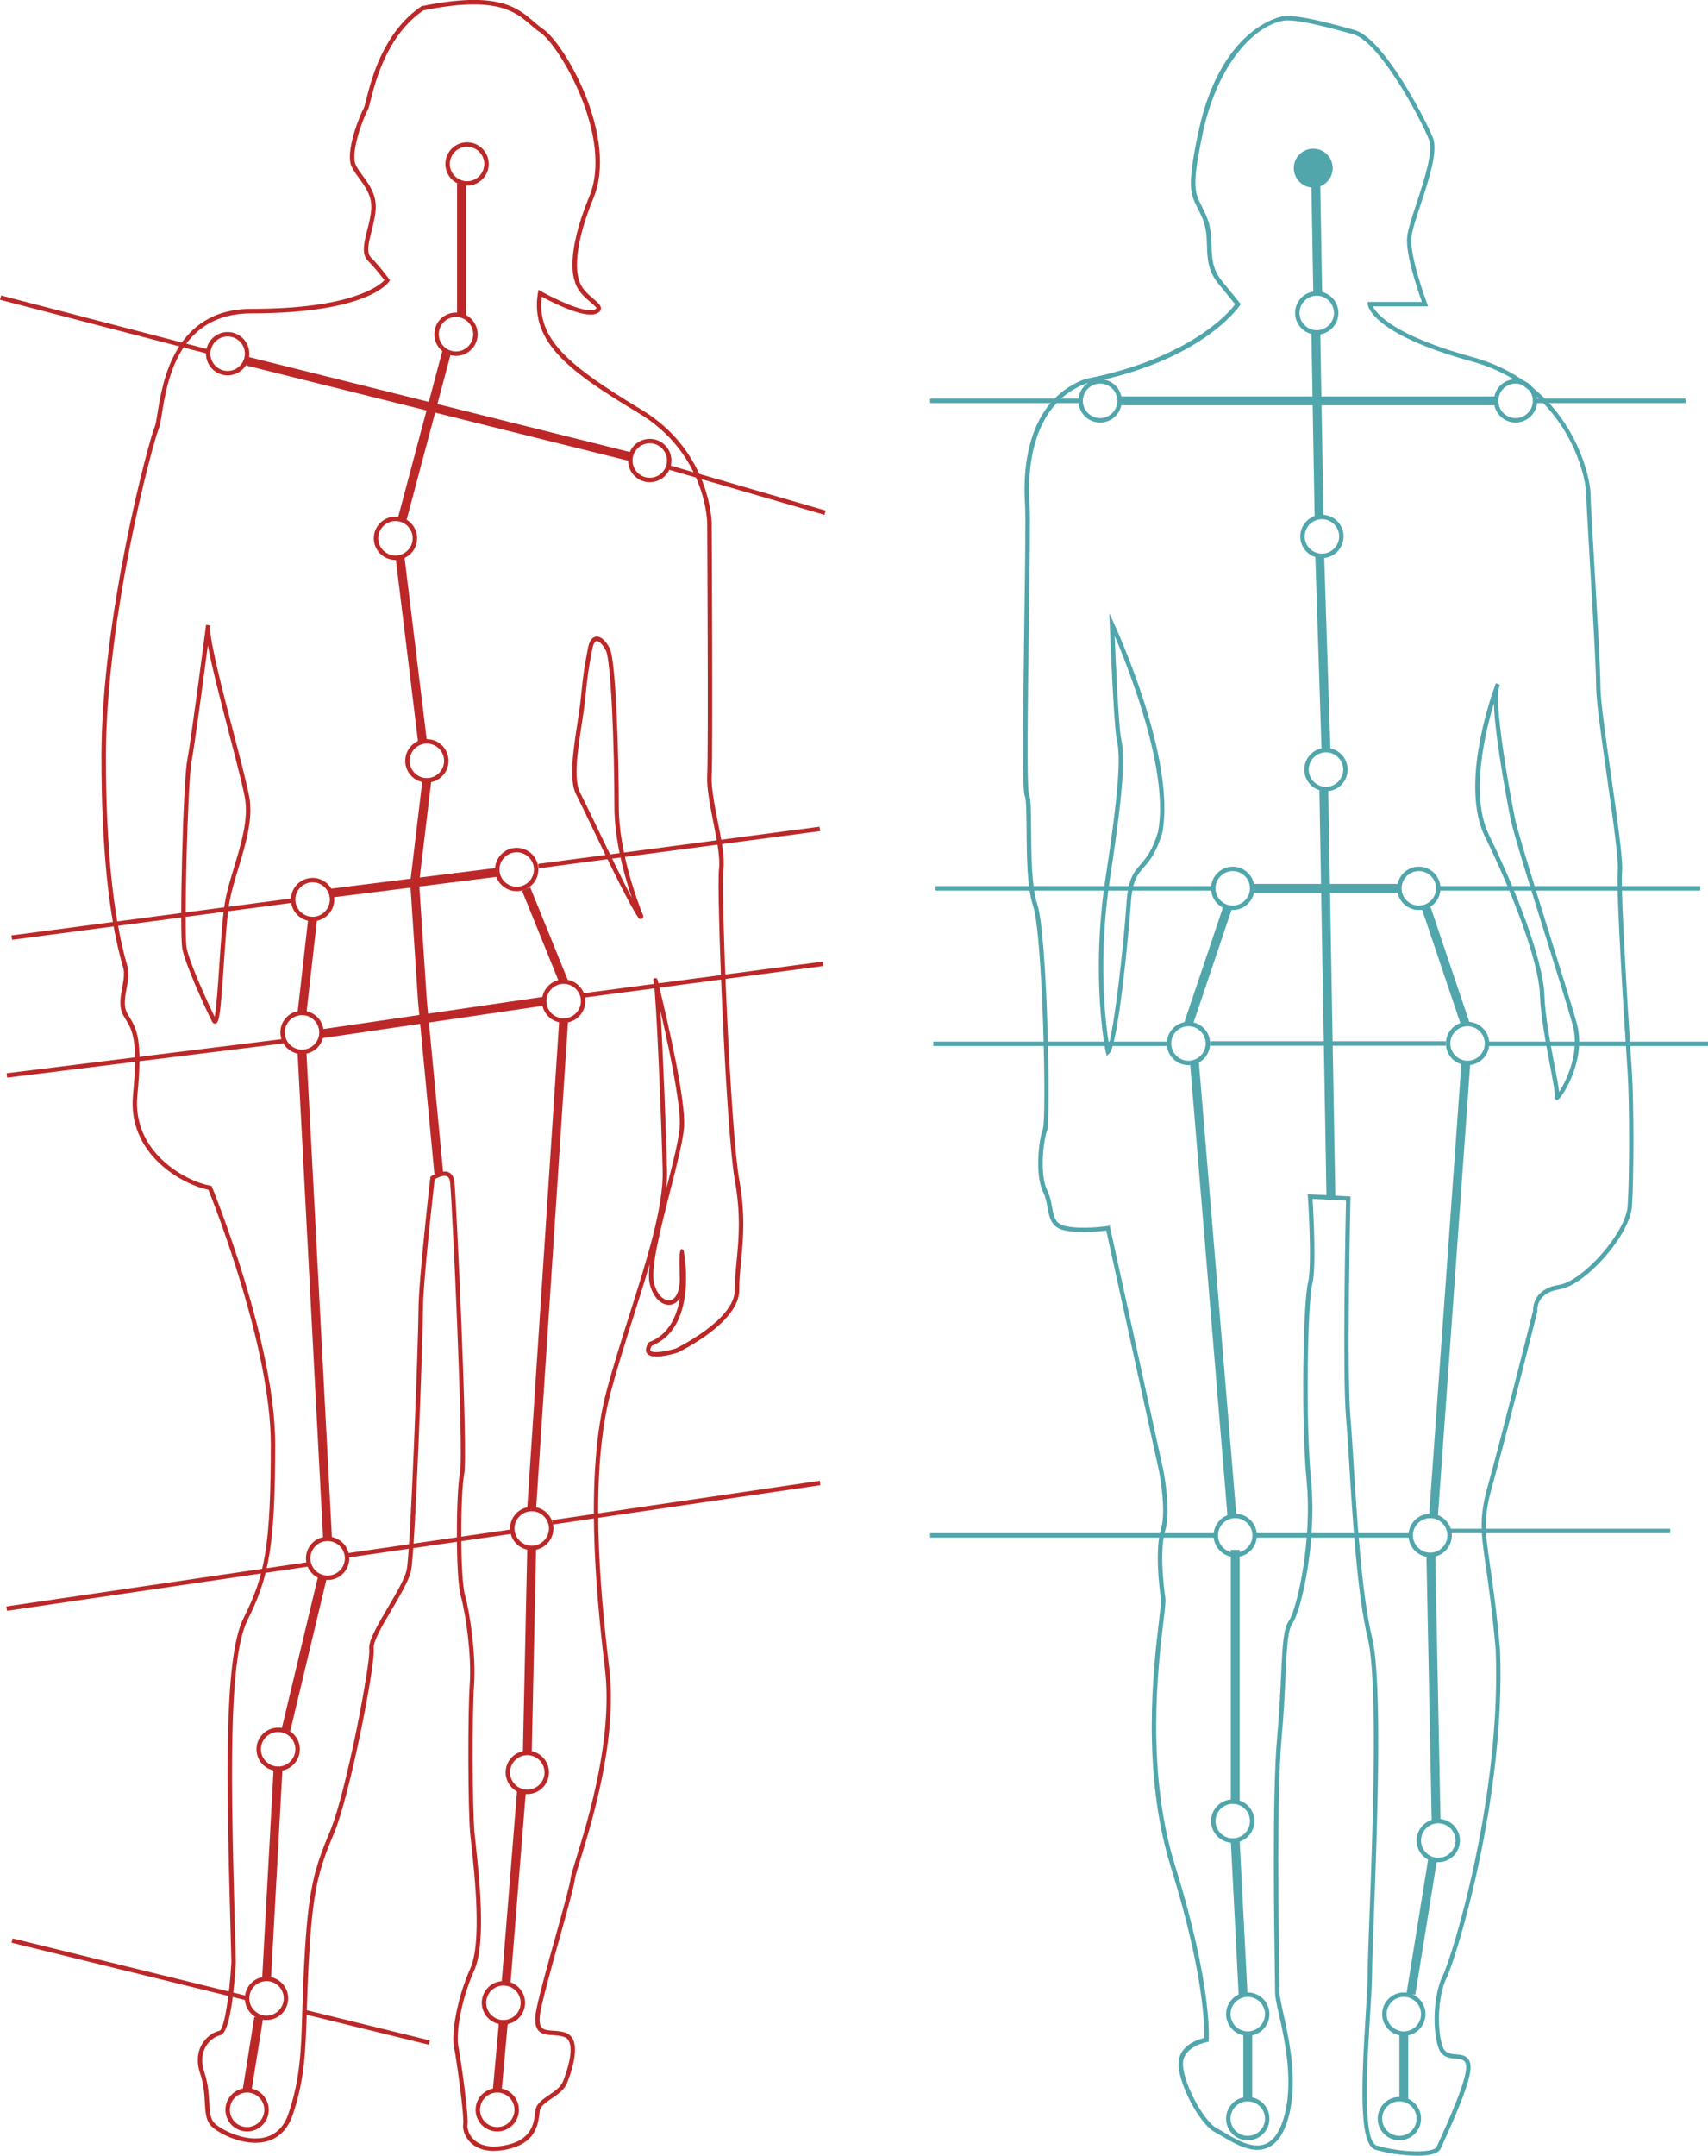 <svg xmlns="http://www.w3.org/2000/svg" id="Capa_2" data-name="Capa 2" viewBox="0 0 385.52 486.31"><defs><style>      .cls-1 {        fill: #bc2828;      }      .cls-2 {        fill: #51a6ac;      }    </style></defs><g id="Capa_1-2" data-name="Capa 1"><g><path class="cls-2" d="m319.84,486.31c-3.14,0-6.92-.62-9.4-1.36-3.7-1.11-3.19-14.34-2.2-30.2.25-4.02.47-7.5.47-9.71,0-2.08.17-6.68.39-12.49.7-18.57,1.99-53.13-.38-62.95-2.35-9.72-3.42-27.01-4.2-39.63-.26-4.12-.48-7.68-.7-10.22-.83-9.51-.11-44.36-.01-48.9l-7.55-.39c.18,2.87.9,15.51-.05,19.15-1.04,4.01-1.59,30.75-.28,44.27,1.38,14.22-2.29,29.63-4.2,32.34-1.09,1.54-1.28,5.62-1.56,11.8-.18,3.84-.4,8.61-.9,14.18-1.12,12.33-.67,42.02-.5,53.19.03,2.09.05,3.54.05,4.1,0,.89.38,2.58.85,4.73,1.33,5.99,3.55,16.03.9,24.31-1.04,3.25-2.61,5.3-4.68,6.08-3.36,1.27-7.14-.97-9.9-2.61-.65-.38-1.21-.72-1.68-.95-3.65-1.83-8.75-11.73-8.27-16.06.41-3.7,4.47-4.94,5.79-5.24.06-2.23-.04-14.46-7.55-38.55-6.71-21.55-3.89-45.29-2.69-55.42.31-2.62.54-4.51.45-5.1-.36-2.5-1.41-11.02.02-15.77,1.28-4.27-.44-13-.46-13.09l-11.9-54.21c-1.47.19-6.07.69-9.5-.07-2.92-.65-3.32-2.81-3.74-5.09-.22-1.2-.45-2.44-1.04-3.62-1.83-3.66-.96-11.84-.02-14.17.85-2.1.02-43.59-2.23-50.34-1.36-4.07-1.41-11.36-1.46-17.21-.03-3.52-.05-6.84-.41-7.63-.58-1.29-.41-16.18-.1-38.75.18-12.56.34-24.42.16-27.2-.45-6.77-.02-23.04,13.66-28.06,19.8-3.76,30.58-12.48,33.77-16.84l-3.76-4.59c-2.42-2.96-2.51-5.82-2.6-8.59-.06-1.98-.13-4.04-1.03-6.2-.38-.92-.76-1.66-1.09-2.31-1.62-3.21-2.44-4.82.17-17.1,5-23.56,18.5-26.07,19.07-26.17,2.25-.37,7.55.65,16.22,3.12,6.63,1.9,16.13,20.46,17.66,24.3,1.21,3.02-.92,9.46-2.8,15.15-.98,2.96-1.9,5.76-2.06,7.31-.43,4.28,3.49,14.78,3.53,14.89l.25.68h-12.47c.77,1.6,4.55,6.52,22.55,11.46,21.86,6,26.59,26.42,26.59,31.15,0,1.25.37,7.57.8,14.89.63,10.8,1.42,24.25,1.42,28.22,0,3.14,1.23,11.84,2.43,20.24,1.39,9.75,2.7,18.97,2.46,21.58-.44,4.81,1.77,38.54,2.22,45.25.45,6.74.45,24,0,30.29-.46,6.41-10.43,17.76-16.42,18.68-5.25.81-4.93,4.63-4.91,4.79v.09s-.01.08-.01.08c-.07.29-7.15,28.58-10.23,39.57-1.99,7.1-1.56,10.08-.41,18.04.61,4.25,1.45,10.06,2.21,18.67,1.34,33.5-9.99,69.92-12.05,74.04s-2.21,12.03-.87,15.6c.55,1.47,1.68,1.57,3,1.68,1.33.11,2.98.25,3.25,2.44.35,2.78-2.83,10.25-5.98,17.19-.34.74-.59,1.3-.73,1.62-.51,1.2-2.7,1.64-5.38,1.64Zm-24.66-216.91l9.64.5v.49c-.02.39-.89,39.2-.01,49.28.22,2.55.44,6.12.7,10.25.78,12.58,1.85,29.82,4.18,39.46,2.4,9.95,1.15,43.3.4,63.22-.22,5.8-.39,10.39-.39,12.45,0,2.24-.22,5.73-.47,9.77-.66,10.55-1.75,28.21,1.49,29.18,5.45,1.64,12.93,1.79,13.57.28.14-.32.4-.89.74-1.64,1.71-3.77,6.25-13.77,5.9-16.65-.17-1.33-.88-1.44-2.34-1.57-1.37-.11-3.08-.26-3.85-2.32-1.42-3.77-1.32-11.93.91-16.4,2.05-4.09,13.28-40.24,11.95-73.53-.75-8.56-1.59-14.36-2.2-18.59-1.14-7.88-1.61-11.14.44-18.45,3-10.71,9.8-37.87,10.2-39.47-.02-.7.08-4.9,5.76-5.78,5.54-.85,15.15-11.81,15.58-17.76.45-6.26.45-23.45,0-30.15-.63-9.45-2.65-40.65-2.22-45.41.23-2.5-1.13-12.08-2.45-21.35-1.25-8.83-2.44-17.17-2.44-20.38,0-3.95-.79-17.37-1.42-28.16-.43-7.34-.8-13.67-.8-14.95,0-4.58-4.6-24.35-25.85-30.18-22.75-6.24-23.46-12.62-23.48-12.89l-.04-.54h12.27c-.88-2.44-3.73-10.76-3.34-14.66.17-1.65,1.06-4.37,2.1-7.52,1.73-5.25,3.89-11.79,2.82-14.47-1.98-4.96-11.16-22.03-17.01-23.7-8.4-2.4-13.72-3.44-15.78-3.1-6.43,1.07-14.88,9.47-18.26,25.39-2.53,11.93-1.82,13.34-.25,16.44.34.67.72,1.43,1.12,2.38.97,2.34,1.04,4.48,1.11,6.56.09,2.72.17,5.29,2.37,7.99l4.24,5.18-.21.31c-.35.52-8.86,12.67-34.54,17.54-12.97,4.76-13.36,20.49-12.93,27.03.19,2.82.02,14.7-.15,27.28-.23,16.47-.52,36.97.01,38.33.42.94.46,3.53.49,8.03.04,5.79.1,12.98,1.4,16.9,2.28,6.83,3.07,48.89,2.21,51.03-.87,2.15-1.7,9.98-.02,13.35.66,1.31.91,2.68,1.13,3.89.41,2.2.7,3.79,2.97,4.29,3.86.86,9.54,0,9.59,0l.46-.07,12.1,55.12c.08.38,1.79,9.07.44,13.58-1.37,4.56-.33,12.89.02,15.34.1.71-.1,2.46-.45,5.36-1.2,10.07-3.99,33.67,2.65,55.01,8.38,26.89,7.61,38.8,7.58,39.3l-.03.39-.39.07s-4.97.88-5.36,4.45c-.43,3.86,4.48,13.43,7.73,15.05.5.25,1.08.59,1.74.99,2.59,1.54,6.13,3.64,9.03,2.53,1.76-.67,3.14-2.5,4.08-5.45,2.57-8.03.38-17.9-.93-23.79-.51-2.29-.88-3.94-.88-4.94,0-.56-.02-2-.05-4.08-.17-11.19-.63-40.91.5-53.3.5-5.54.72-10.31.9-14.13.3-6.58.49-10.56,1.74-12.33,1.8-2.54,5.35-17.91,4.02-31.66-1.32-13.6-.75-40.55.31-44.62,1.01-3.88,0-19.24-.02-19.4l-.04-.56Z"></path><path class="cls-2" d="m248.31,95.32c-2.7,0-4.89-2.19-4.89-4.89s2.19-4.89,4.89-4.89,4.89,2.19,4.89,4.89-2.19,4.89-4.89,4.89Zm0-8.78c-2.15,0-3.89,1.75-3.89,3.89s1.75,3.89,3.89,3.89,3.89-1.75,3.89-3.89-1.75-3.89-3.89-3.89Z"></path><circle class="cls-2" cx="296.42" cy="37.93" r="4.39"></circle><path class="cls-2" d="m342.09,95.32c-2.7,0-4.89-2.19-4.89-4.89s2.19-4.89,4.89-4.89,4.89,2.19,4.89,4.89-2.19,4.89-4.89,4.89Zm0-8.78c-2.15,0-3.89,1.75-3.89,3.89s1.75,3.89,3.89,3.89,3.89-1.75,3.89-3.89-1.75-3.89-3.89-3.89Z"></path><path class="cls-2" d="m278.25,205.29c-2.7,0-4.89-2.19-4.89-4.89s2.19-4.89,4.89-4.89,4.89,2.19,4.89,4.89-2.19,4.89-4.89,4.89Zm0-8.78c-2.15,0-3.89,1.75-3.89,3.89s1.75,3.89,3.89,3.89,3.89-1.75,3.89-3.89-1.75-3.89-3.89-3.89Z"></path><path class="cls-2" d="m268.25,240.29c-2.7,0-4.89-2.19-4.89-4.89s2.19-4.89,4.89-4.89,4.89,2.19,4.89,4.89-2.19,4.89-4.89,4.89Zm0-8.78c-2.15,0-3.89,1.75-3.89,3.89s1.75,3.89,3.89,3.89,3.89-1.75,3.89-3.89-1.75-3.89-3.89-3.89Z"></path><path class="cls-2" d="m331.25,240.29c-2.7,0-4.89-2.19-4.89-4.89s2.19-4.89,4.89-4.89,4.89,2.19,4.89,4.89-2.19,4.89-4.89,4.89Zm0-8.78c-2.15,0-3.89,1.75-3.89,3.89s1.75,3.89,3.89,3.89,3.89-1.75,3.89-3.89-1.75-3.89-3.89-3.89Z"></path><path class="cls-2" d="m320.25,205.29c-2.7,0-4.89-2.19-4.89-4.89s2.19-4.89,4.89-4.89,4.89,2.19,4.89,4.89-2.19,4.89-4.89,4.89Zm0-8.78c-2.15,0-3.89,1.75-3.89,3.89s1.75,3.89,3.89,3.89,3.89-1.75,3.89-3.89-1.75-3.89-3.89-3.89Z"></path><path class="cls-2" d="m278.81,351.26c-2.7,0-4.89-2.19-4.89-4.89s2.19-4.89,4.89-4.89,4.89,2.19,4.89,4.89-2.19,4.89-4.89,4.89Zm0-8.78c-2.15,0-3.89,1.75-3.89,3.89s1.75,3.89,3.89,3.89,3.89-1.75,3.89-3.89-1.75-3.89-3.89-3.89Z"></path><path class="cls-2" d="m278.25,415.71c-2.7,0-4.89-2.19-4.89-4.89s2.19-4.89,4.89-4.89,4.89,2.19,4.89,4.89-2.19,4.89-4.89,4.89Zm0-8.78c-2.15,0-3.89,1.75-3.89,3.89s1.75,3.89,3.89,3.89,3.89-1.75,3.89-3.89-1.75-3.89-3.89-3.89Z"></path><path class="cls-2" d="m281.64,459.26c-2.7,0-4.89-2.19-4.89-4.89s2.19-4.89,4.89-4.89,4.89,2.19,4.89,4.89-2.19,4.89-4.89,4.89Zm0-8.78c-2.15,0-3.89,1.75-3.89,3.89s1.75,3.89,3.89,3.89,3.89-1.75,3.89-3.89-1.75-3.89-3.89-3.89Z"></path><path class="cls-2" d="m281.64,482.83c-2.7,0-4.89-2.19-4.89-4.89s2.19-4.89,4.89-4.89,4.89,2.19,4.89,4.89-2.19,4.89-4.89,4.89Zm0-8.78c-2.15,0-3.89,1.75-3.89,3.89s1.75,3.89,3.89,3.89,3.89-1.75,3.89-3.89-1.75-3.89-3.89-3.89Z"></path><path class="cls-2" d="m322.81,351.26c-2.7,0-4.89-2.19-4.89-4.89s2.19-4.89,4.89-4.89,4.89,2.19,4.89,4.89-2.19,4.89-4.89,4.89Zm0-8.78c-2.15,0-3.89,1.75-3.89,3.89s1.75,3.89,3.89,3.89,3.89-1.75,3.89-3.89-1.75-3.89-3.89-3.89Z"></path><path class="cls-2" d="m324.64,420.1c-2.7,0-4.89-2.19-4.89-4.89s2.19-4.89,4.89-4.89,4.89,2.19,4.89,4.89-2.19,4.89-4.89,4.89Zm0-8.78c-2.15,0-3.89,1.75-3.89,3.89s1.75,3.89,3.89,3.89,3.89-1.75,3.89-3.89-1.75-3.89-3.89-3.89Z"></path><path class="cls-2" d="m316.86,459.26c-2.7,0-4.89-2.19-4.89-4.89s2.19-4.89,4.89-4.89,4.89,2.19,4.89,4.89-2.19,4.89-4.89,4.89Zm0-8.78c-2.15,0-3.89,1.75-3.89,3.89s1.75,3.89,3.89,3.89,3.89-1.75,3.89-3.89-1.75-3.89-3.89-3.89Z"></path><path class="cls-2" d="m315.86,482.83c-2.7,0-4.89-2.19-4.89-4.89s2.19-4.89,4.89-4.89,4.89,2.19,4.89,4.89-2.19,4.89-4.89,4.89Zm0-8.78c-2.15,0-3.89,1.75-3.89,3.89s1.75,3.89,3.89,3.89,3.89-1.75,3.89-3.89-1.75-3.89-3.89-3.89Z"></path><path class="cls-2" d="m351.47,248.21l-.36-.2c-.09-.07-.3-.28-.16-.69.14-.51-.47-3.72-1.06-6.83-.96-5.08-2.17-11.39-2.29-15.89-.22-7.74-6.38-23.55-12.4-35.79-5.53-11.27.84-30.26,2.2-34,.07-.29.16-.53.27-.71l.89.44s-.11.29-.27.76c-.81,3.95,1.71,19.57,3.63,29.19.64,3.2,4.54,15.7,7.98,26.72,2.56,8.2,4.98,15.95,6.01,19.67,2.26,8.2-3.27,16.54-4.14,17.12l-.3.2Zm-14.29-89.48c-2.09,6.94-5.36,20.94-1.08,29.65,6.06,12.34,12.27,28.32,12.5,36.21.13,4.42,1.37,10.96,2.28,15.73.55,2.87.91,4.8,1.04,5.99,1.58-2.36,4.77-8.89,3.04-15.15-1.02-3.7-3.44-11.44-6-19.64-3.62-11.58-7.36-23.56-8.01-26.82-.18-.88-3.47-17.44-3.76-25.97Z"></path><path class="cls-2" d="m249.78,238.19l-.18-.82c-.04-.17-3.53-16.8,0-39.74,3.5-22.75,3.13-27.76,2.45-30.93-.67-3.12-1.53-24.94-1.57-25.86l-.1-2.5,1.05,2.27c.57,1.24,14.03,30.56,10.93,47.19-1.37,4.64-2.85,6.34-4.17,7.85-1.45,1.66-2.59,2.97-2.94,8.09-.52,7.62-2.96,32.29-4.84,33.9l-.64.55Zm1.81-94.74c.26,6.07.92,20.64,1.44,23.04.7,3.26,1.09,8.37-2.44,31.29-2.87,18.68-1.05,33.13-.29,37.79,1.33-4.89,3.27-21.72,3.97-31.9.37-5.46,1.67-6.95,3.18-8.68,1.24-1.43,2.66-3.05,3.95-7.42,2.53-13.56-6.61-36.63-9.8-44.12Z"></path><rect class="cls-2" x="277.81" y="349.64" width="2" height="56.78"></rect><rect class="cls-2" x="278.71" y="415.21" width="2" height="35.07" transform="translate(-21.76 14.87) rotate(-2.93)"></rect><rect class="cls-2" x="280.64" y="458.84" width="2" height="14.71"></rect><rect class="cls-2" x="315.86" y="458.84" width="2" height="14.71"></rect><rect class="cls-2" x="305.58" y="433.71" width="30.62" height="2" transform="translate(-159.35 682.32) rotate(-80.84)"></rect><rect class="cls-2" x="322.54" y="350.89" width="2" height="60.05" transform="translate(-7.43 6.43) rotate(-1.13)"></rect><rect class="cls-2" x="282.64" y="199.4" width="33.22" height="2"></rect><rect class="cls-2" x="283.14" y="345.87" width="35.28" height="1"></rect><rect class="cls-2" x="325.34" y="204.07" width="2" height="27.83" transform="translate(-52.53 115.65) rotate(-18.63)"></rect><rect class="cls-2" x="272.86" y="239.64" width="2" height="102.34" transform="translate(-23.07 23.6) rotate(-4.73)"></rect><rect class="cls-2" x="276.03" y="289.81" width="102.34" height="2" transform="translate(13.81 596.45) rotate(-85.91)"></rect><rect class="cls-2" x="258.72" y="216.98" width="27.83" height="2" transform="translate(-20.99 406.75) rotate(-71.38)"></rect><rect class="cls-2" x="209.94" y="89.93" width="33.98" height="1"></rect><rect class="cls-2" x="346.48" y="89.93" width="33.98" height="1"></rect><rect class="cls-2" x="252.65" y="89.43" width="85.05" height="2"></rect><rect class="cls-2" x="211.16" y="199.9" width="62.7" height="1"></rect><rect class="cls-2" x="324.64" y="199.9" width="59.14" height="1"></rect><rect class="cls-2" x="210.66" y="234.97" width="53.2" height="1"></rect><rect class="cls-2" x="273.15" y="234.9" width="53.2" height="1"></rect><rect class="cls-2" x="335.64" y="234.97" width="49.88" height="1"></rect><rect class="cls-2" x="209.94" y="345.87" width="64.71" height="1"></rect><rect class="cls-2" x="327.12" y="344.87" width="49.88" height="1"></rect><rect class="cls-1" x="98.06" y="47.64" width="2" height="89.23" transform="translate(-14.41 166.08) rotate(-76.01)"></rect><rect class="cls-1" x="23.06" y="49.04" width="1" height="48.42" transform="translate(-53.26 77.61) rotate(-75.43)"></rect><rect class="cls-1" x="168.14" y="92.25" width="1" height="36.62" transform="translate(15.49 241.74) rotate(-73.83)"></rect><rect class="cls-1" x="121.27" y="190.68" width="64.05" height="1" transform="translate(-23.7 21.71) rotate(-7.52)"></rect><rect class="cls-1" x="131.38" y="220.5" width="54.66" height="1" transform="translate(-27.56 22.67) rotate(-7.52)"></rect><rect class="cls-1" x="1.32" y="238.25" width="62.82" height="1" transform="translate(-29.14 5.84) rotate(-7.07)"></rect><rect class="cls-1" x="1.14" y="357.4" width="68.71" height="1" transform="translate(-51.65 8.96) rotate(-8.36)"></rect><rect class="cls-1" x="28.9" y="416.82" width="1" height="54.9" transform="translate(-409.08 366.97) rotate(-76.21)"></rect><rect class="cls-1" x="82.3" y="442.85" width="1" height="29.05" transform="translate(-381.13 428.8) rotate(-76.22)"></rect><rect class="cls-1" x="124.4" y="338.48" width="61.03" height="1" transform="translate(-47.64 26.12) rotate(-8.36)"></rect><rect class="cls-1" x="78.09" y="347.7" width="37.62" height="1" transform="translate(-48.95 17.51) rotate(-8.25)"></rect><rect class="cls-1" x="2.39" y="206.82" width="64.05" height="1" transform="translate(-26.84 6.29) rotate(-7.52)"></rect><rect class="cls-1" x="74.72" y="198.11" width="37.76" height="2" transform="translate(-24.06 13.2) rotate(-7.15)"></rect><rect class="cls-1" x="72.29" y="228.53" width="50.82" height="2" transform="translate(-32.26 16.6) rotate(-8.34)"></rect><polygon class="cls-1" points="98.05 264.84 94.36 225.93 92.59 199.08 92.6 198.99 95.36 175.91 97.35 176.15 94.6 199.14 96.35 225.77 100.04 264.65 98.05 264.84"></polygon><path class="cls-1" d="m105.42,41.88c-2.7,0-4.89-2.19-4.89-4.89s2.19-4.89,4.89-4.89,4.89,2.19,4.89,4.89-2.19,4.89-4.89,4.89Zm0-8.78c-2.15,0-3.89,1.75-3.89,3.89s1.75,3.89,3.89,3.89,3.89-1.75,3.89-3.89-1.75-3.89-3.89-3.89Z"></path><path class="cls-1" d="m102.92,80.29c-2.7,0-4.89-2.19-4.89-4.89s2.19-4.89,4.89-4.89,4.89,2.19,4.89,4.89-2.19,4.89-4.89,4.89Zm0-8.78c-2.15,0-3.89,1.75-3.89,3.89s1.75,3.89,3.89,3.89,3.89-1.75,3.89-3.89-1.75-3.89-3.89-3.89Z"></path><path class="cls-1" d="m146.66,108.78c-2.7,0-4.89-2.19-4.89-4.89s2.19-4.89,4.89-4.89,4.89,2.19,4.89,4.89-2.19,4.89-4.89,4.89Zm0-8.78c-2.15,0-3.89,1.75-3.89,3.89s1.75,3.89,3.89,3.89,3.89-1.75,3.89-3.89-1.75-3.89-3.89-3.89Z"></path><path class="cls-1" d="m51.38,84.68c-2.7,0-4.89-2.19-4.89-4.89s2.19-4.89,4.89-4.89,4.89,2.19,4.89,4.89-2.19,4.89-4.89,4.89Zm0-8.78c-2.15,0-3.89,1.75-3.89,3.89s1.75,3.89,3.89,3.89,3.89-1.75,3.89-3.89-1.75-3.89-3.89-3.89Z"></path><path class="cls-1" d="m89.26,126.32c-2.7,0-4.89-2.19-4.89-4.89s2.19-4.89,4.89-4.89,4.89,2.19,4.89,4.89-2.19,4.89-4.89,4.89Zm0-8.78c-2.15,0-3.89,1.75-3.89,3.89s1.75,3.89,3.89,3.89,3.89-1.75,3.89-3.89-1.75-3.89-3.89-3.89Z"></path><path class="cls-1" d="m96.35,176.53c-2.7,0-4.89-2.19-4.89-4.89s2.19-4.89,4.89-4.89,4.89,2.19,4.89,4.89-2.19,4.89-4.89,4.89Zm0-8.78c-2.15,0-3.89,1.75-3.89,3.89s1.75,3.89,3.89,3.89,3.89-1.75,3.89-3.89-1.75-3.89-3.89-3.89Z"></path><path class="cls-1" d="m70.56,207.82c-2.7,0-4.89-2.19-4.89-4.89s2.19-4.89,4.89-4.89,4.89,2.19,4.89,4.89-2.19,4.89-4.89,4.89Zm0-8.78c-2.15,0-3.89,1.75-3.89,3.89s1.75,3.89,3.89,3.89,3.89-1.75,3.89-3.89-1.75-3.89-3.89-3.89Z"></path><path class="cls-1" d="m68.17,237.79c-2.7,0-4.89-2.19-4.89-4.89s2.19-4.89,4.89-4.89,4.89,2.19,4.89,4.89-2.19,4.89-4.89,4.89Zm0-8.78c-2.15,0-3.89,1.75-3.89,3.89s1.75,3.89,3.89,3.89,3.89-1.75,3.89-3.89-1.75-3.89-3.89-3.89Z"></path><path class="cls-1" d="m73.95,356.43c-2.7,0-4.89-2.19-4.89-4.89s2.19-4.89,4.89-4.89,4.89,2.19,4.89,4.89-2.19,4.89-4.89,4.89Zm0-8.78c-2.15,0-3.89,1.75-3.89,3.89s1.75,3.89,3.89,3.89,3.89-1.75,3.89-3.89-1.75-3.89-3.89-3.89Z"></path><path class="cls-1" d="m62.78,399.51c-2.7,0-4.89-2.19-4.89-4.89s2.19-4.89,4.89-4.89,4.89,2.19,4.89,4.89-2.19,4.89-4.89,4.89Zm0-8.78c-2.15,0-3.89,1.75-3.89,3.89s1.75,3.89,3.89,3.89,3.89-1.75,3.89-3.89-1.75-3.89-3.89-3.89Z"></path><path class="cls-1" d="m60.16,455.7c-2.7,0-4.89-2.19-4.89-4.89s2.19-4.89,4.89-4.89,4.89,2.19,4.89,4.89-2.19,4.89-4.89,4.89Zm0-8.78c-2.15,0-3.89,1.75-3.89,3.89s1.75,3.89,3.89,3.89,3.89-1.75,3.89-3.89-1.75-3.89-3.89-3.89Z"></path><path class="cls-1" d="m55.77,480.84c-2.7,0-4.89-2.19-4.89-4.89s2.19-4.89,4.89-4.89,4.89,2.19,4.89,4.89-2.19,4.89-4.89,4.89Zm0-8.78c-2.15,0-3.89,1.75-3.89,3.89s1.75,3.89,3.89,3.89,3.89-1.75,3.89-3.89-1.75-3.89-3.89-3.89Z"></path><path class="cls-1" d="m113.63,456.7c-2.7,0-4.89-2.19-4.89-4.89s2.19-4.89,4.89-4.89,4.89,2.19,4.89,4.89-2.19,4.89-4.89,4.89Zm0-8.78c-2.15,0-3.89,1.75-3.89,3.89s1.75,3.89,3.89,3.89,3.89-1.75,3.89-3.89-1.75-3.89-3.89-3.89Z"></path><path class="cls-1" d="m112.24,480.84c-2.7,0-4.89-2.19-4.89-4.89s2.19-4.89,4.89-4.89,4.89,2.19,4.89,4.89-2.19,4.89-4.89,4.89Zm0-8.78c-2.15,0-3.89,1.75-3.89,3.89s1.75,3.89,3.89,3.89,3.89-1.75,3.89-3.89-1.75-3.89-3.89-3.89Z"></path><path class="cls-1" d="m120.02,349.7c-2.7,0-4.89-2.19-4.89-4.89s2.19-4.89,4.89-4.89,4.89,2.19,4.89,4.89-2.19,4.89-4.89,4.89Zm0-8.78c-2.15,0-3.89,1.75-3.89,3.89s1.75,3.89,3.89,3.89,3.89-1.75,3.89-3.89-1.75-3.89-3.89-3.89Z"></path><path class="cls-1" d="m119.02,404.73c-2.7,0-4.89-2.19-4.89-4.89s2.19-4.89,4.89-4.89,4.89,2.19,4.89,4.89-2.19,4.89-4.89,4.89Zm0-8.78c-2.15,0-3.89,1.75-3.89,3.89s1.75,3.89,3.89,3.89,3.89-1.75,3.89-3.89-1.75-3.89-3.89-3.89Z"></path><path class="cls-1" d="m116.63,201.04c-2.7,0-4.89-2.19-4.89-4.89s2.19-4.89,4.89-4.89,4.89,2.19,4.89,4.89-2.19,4.89-4.89,4.89Zm0-8.78c-2.15,0-3.89,1.75-3.89,3.89s1.75,3.89,3.89,3.89,3.89-1.75,3.89-3.89-1.75-3.89-3.89-3.89Z"></path><path class="cls-1" d="m127.23,230.73c-2.7,0-4.89-2.19-4.89-4.89s2.19-4.89,4.89-4.89,4.89,2.19,4.89,4.89-2.19,4.89-4.89,4.89Zm0-8.78c-2.15,0-3.89,1.75-3.89,3.89s1.75,3.89,3.89,3.89,3.89-1.75,3.89-3.89-1.75-3.89-3.89-3.89Z"></path><rect class="cls-2" x="296.21" y="41.61" width="2" height="24.66" transform="translate(-.89 5.18) rotate(-1)"></rect><rect class="cls-2" x="296.36" y="74.78" width="2" height="41.99" transform="translate(-1.62 5.18) rotate(-1)"></rect><rect class="cls-2" x="297.58" y="125.26" width="2" height="43.97" transform="translate(-4.59 9.7) rotate(-1.85)"></rect><rect class="cls-2" x="298.6" y="178.3" width="2" height="91.94" transform="translate(-3.86 5.25) rotate(-1)"></rect><path class="cls-2" d="m297.21,75.49c-2.7,0-4.89-2.19-4.89-4.89s2.19-4.89,4.89-4.89,4.89,2.19,4.89,4.89-2.19,4.89-4.89,4.89Zm0-8.78c-2.15,0-3.89,1.75-3.89,3.89s1.75,3.89,3.89,3.89,3.89-1.75,3.89-3.89-1.75-3.89-3.89-3.89Z"></path><path class="cls-2" d="m298.38,125.9c-2.7,0-4.89-2.19-4.89-4.89s2.19-4.89,4.89-4.89,4.89,2.19,4.89,4.89-2.19,4.89-4.89,4.89Zm0-8.78c-2.15,0-3.89,1.75-3.89,3.89s1.75,3.89,3.89,3.89,3.89-1.75,3.89-3.89-1.75-3.89-3.89-3.89Z"></path><path class="cls-2" d="m299.29,178.5c-2.7,0-4.89-2.19-4.89-4.89s2.19-4.89,4.89-4.89,4.89,2.19,4.89,4.89-2.19,4.89-4.89,4.89Zm0-8.78c-2.15,0-3.89,1.75-3.89,3.89s1.75,3.89,3.89,3.89,3.89-1.75,3.89-3.89-1.75-3.89-3.89-3.89Z"></path><path class="cls-1" d="m111.49,485.23c-2.75,0-4.4-1-5.34-1.94-1.35-1.35-1.78-3.1-1.6-4.16.27-1.64-1.46-14.26-2.07-17.3-.64-3.19.69-11.1,3.68-17.78,2.62-5.86,1-20.86.22-28.07-.11-1-.2-1.85-.26-2.5-.49-5.18-.55-27.13-.09-33.56.45-6.27-.9-15.93-2.02-19.83-1.17-4.05-1.12-23.14-.19-27.79.91-4.53-1.83-62.42-2.23-65.62-.09-.69-.32-1.13-.71-1.3-.78-.36-2.12.27-2.77.65-.28,2.47-2.64,23.28-2.64,29.48s-1.74,54.09-2.68,58.76c-.43,2.15-2.43,5.54-4.36,8.82-2.01,3.42-4.3,7.3-4.08,8.79.47,3.3-5.36,33.14-8.92,41.6-3.54,8.4-4.86,12.8-5.74,29.17-.23,4.2-.34,7.81-.44,10.99-.29,9.25-.47,15.35-3.14,23.36-1.17,3.52-3.47,5.67-6.65,6.24-5.06.9-10.78-2.34-12-3.86-1.01-1.27-1.11-2.94-1.23-5.06-.11-1.93-.23-4.12-1.08-6.65-1.01-3.03-.33-5.2.42-6.49,1.09-1.88,2.81-2.82,3.95-3.04,1-.2,2.24-7.32,2.71-15.54l-.21-7.87c-.84-31.13-1.64-60.53,2.93-69.66,4.78-9.56,6.17-15.88,6.17-39.33,0-21.72-12.81-54.16-14.08-57.34-6.07-1.24-18.31-8.13-17.02-21.38,1.19-12.35-.13-14.55-1.67-17.09-.16-.27-.33-.54-.49-.83-1.08-1.9-.67-4.16-.27-6.34.3-1.63.58-3.18.22-4.44l-.09-.3c-3.2-11.08-4.82-27.02-4.82-47.37,0-31.49,10.65-71.18,12.04-74.44.2-.47.37-1.56.6-2.95,1.13-7.06,3.77-23.58,21.2-23.58,22.61,0,28.88-5.24,30.03-6.46-.57-.76-2.11-2.77-3.72-4.39-1.53-1.53-.86-4.16-.15-6.95.39-1.54.79-3.14.9-4.7.19-2.91-1.26-4.91-2.66-6.84-.62-.86-1.27-1.74-1.74-2.68-1.67-3.33,1.99-12.06,2.69-13.22.14-.23.35-1.07.6-2.06,1.14-4.52,3.81-15.09,12.38-20.92l.18-.08c17.1-3.51,21.57.35,25.17,3.45.7.61,1.37,1.18,2.08,1.66,5,3.34,17.13,24.47,11.44,38.24-5.44,13.18-3.29,18.23-3.27,18.28l.03.1c.4,1.87,1.99,3.23,3.27,4.32,1.04.89,1.79,1.53,1.67,2.29-.11.66-.85.96-1.1,1.05-2.74,1.1-9.93-2.58-12.24-3.83-1.2,9.49,6.04,15.59,22.39,25.41,15.76,9.47,15.95,25.51,15.95,25.67,0,.51.29,51.62,0,57.02-.14,2.59.63,6.5,1.37,10.28.83,4.2,1.61,8.17,1.29,10.68-.62,4.97,1.56,58.97,3.55,70.07,1.43,7.96.9,13.48.43,18.34-.22,2.27-.42,4.41-.42,6.64,0,7.34-13.35,13.81-13.91,14.08-1.39.44-5.78,1.66-6.9.2-.43-.57-.32-1.38.33-2.4l.09-.14.15-.06c4.35-1.66,6.16-5.83,6.85-9.89-.59.95-1.39,1.42-2.17,1.51-2.07.25-4.08-1.89-4.7-4.98-.2-1.02-.17-2.45.03-4.18-1.11,3.81-2.38,7.79-3.66,11.85-1.79,5.63-3.63,11.46-5.1,16.95-4.83,18.09-2.52,44.24-.36,62.33,1.89,15.82-3.79,34.31-6.51,43.19-.67,2.18-1.16,3.76-1.22,4.33-.17,1.52-1.67,6.93-3.42,13.2-1.65,5.93-3.52,12.65-4.26,16.18-.44,2.09-.4,3.43.11,4.1.49.65,1.5.71,2.67.79.88.06,1.89.12,2.83.47.76.28,1.32.81,1.67,1.58,1.2,2.68-.56,7.7-1.38,9.74-.63,1.58-2.15,2.6-3.49,3.51-1.32.89-2.57,1.73-2.7,2.88l-.02.21c-.3,2.73-.8,7.3-8.1,8.52-.81.13-1.55.2-2.22.2Zm-11.18-220.96c.34,0,.67.06.97.2.72.33,1.15,1.03,1.28,2.09.4,3.21,3.13,61.37,2.22,65.94-.89,4.46-.94,23.47.17,27.32,1.14,3.97,2.52,13.8,2.06,20.17-.46,6.4-.4,28.25.09,33.4.06.65.15,1.49.26,2.48.79,7.29,2.43,22.47-.3,28.58-3.18,7.1-4.14,14.54-3.61,17.18.56,2.82,2.39,15.76,2.08,17.66-.11.68.15,2.11,1.32,3.29,1.01,1.01,2.99,2.09,6.69,1.47,6.55-1.09,6.98-5.03,7.27-7.64l.02-.22c.18-1.61,1.68-2.62,3.13-3.6,1.28-.87,2.61-1.76,3.12-3.05.6-1.5,2.46-6.56,1.39-8.96-.24-.53-.59-.87-1.1-1.05-.81-.29-1.69-.35-2.55-.41-1.35-.09-2.63-.17-3.4-1.18-.71-.93-.8-2.49-.29-4.91.74-3.57,2.54-10.02,4.28-16.25,1.66-5.96,3.23-11.6,3.39-13.04.07-.66.54-2.2,1.26-4.52,2.71-8.82,8.34-27.16,6.48-42.78-2.17-18.17-4.49-44.45.38-62.71,1.47-5.52,3.32-11.35,5.11-17,3.98-12.55,7.74-24.4,7.54-32.64-.29-11.75-1.43-39.25-2.02-42.51-.01-.06-.03-.12-.04-.18,0,0,0,0,0,0l-.03-.1h0c-.06-.38,0-.55.34-.64.17-.04.46-.04.61.39h0s0,0,0,0c0,.03.02.06.03.09.02.06.03.13.05.22.02.08.04.19.07.3,2.37,9.76,6.28,26.98,5.82,32.68-.25,3.08-1.64,8.53-3.12,14.3-2.05,8.03-4.38,17.14-3.71,20.53.56,2.82,2.28,4.33,3.6,4.18,1.14-.14,2.42-1.67,2.26-5.54q-.24-5.98.36-6.02c.54-.02.58.46.65,1.21.12.64,2.84,16.54-7.32,20.6-.32.53-.43.94-.29,1.12.46.61,3.34.22,5.74-.52.07-.04,13.28-6.44,13.28-13.15,0-2.28.21-4.44.43-6.73.46-4.8.98-10.24-.42-18.07-2-11.14-4.18-65.37-3.56-70.37.29-2.36-.51-6.43-1.28-10.36-.76-3.84-1.54-7.81-1.39-10.53.29-5.37,0-56.45,0-56.96,0-.16-.2-15.65-15.46-24.82-14.98-9-24.65-15.75-22.75-27.13l.12-.7.62.35c2.58,1.45,9.77,5.02,12.01,4.12.42-.17.48-.29.48-.29,0-.23-.8-.91-1.33-1.36-1.31-1.12-3.1-2.64-3.59-4.82-.26-.63-2.12-5.96,3.28-19.03,5.52-13.35-6.75-34.14-11.07-37.02-.77-.51-1.46-1.1-2.18-1.73-3.42-2.95-7.68-6.62-24.21-3.25-8.19,5.62-10.78,15.89-11.89,20.28-.34,1.33-.51,1.99-.71,2.32-.96,1.6-3.96,9.64-2.65,12.26.43.86,1.02,1.68,1.65,2.54,1.44,1.98,3.06,4.22,2.85,7.49-.11,1.65-.53,3.29-.93,4.88-.66,2.61-1.23,4.87-.11,6,2.08,2.08,3.97,4.71,4.05,4.82l.2.28-.18.29c-.19.29-4.89,7.18-31.09,7.18-16.58,0-19.03,15.36-20.21,22.74-.24,1.51-.42,2.6-.66,3.18-1.39,3.23-11.96,42.69-11.96,74.04,0,20.25,1.61,36.1,4.78,47.09l.09.31c.42,1.48.11,3.22-.2,4.89-.37,2.01-.75,4.08.15,5.67.16.28.32.55.48.81,1.63,2.7,3.03,5.03,1.8,17.71-1.23,12.76,10.8,19.32,16.48,20.35l.27.05.1.25c.14.35,14.26,35.02,14.26,57.97s-1.41,30.06-6.27,39.78c-4.46,8.91-3.66,38.19-2.83,69.19l.21,7.91c-.27,4.83-1.17,16.03-3.51,16.5-1.01.2-2.42,1.07-3.28,2.57-.65,1.12-1.23,3-.34,5.68.89,2.65,1.02,5.01,1.13,6.91.11,1.94.2,3.47,1.01,4.49.95,1.19,6.38,4.34,11.04,3.5,2.83-.5,4.81-2.38,5.87-5.57,2.62-7.87,2.81-13.92,3.09-23.08.1-3.19.21-6.8.44-11.01.89-16.52,2.23-20.98,5.82-29.5,3.64-8.64,9.24-38.34,8.85-41.07-.26-1.84,1.91-5.53,4.21-9.44,1.89-3.21,3.84-6.52,4.24-8.51.89-4.46,2.66-52.69,2.66-58.57,0-6.62,2.64-29.6,2.67-29.83l.03-.23.19-.13c.19-.13,1.61-1.04,2.96-1.04Zm48.77-36.2c.61,10.02,1.29,28.05,1.49,36.02.03,1.28-.03,2.64-.17,4.07,1.44-5.63,2.79-10.93,3.02-13.88.28-3.53-1.28-12.94-4.34-26.22Z"></path><rect class="cls-1" x="91.82" y="125.54" width="2" height="41.86" transform="translate(-17.04 12.3) rotate(-6.95)"></rect><rect class="cls-1" x="76.14" y="97.32" width="39.29" height="2" transform="translate(-23.87 165.58) rotate(-75.09)"></rect><rect class="cls-1" x="103.17" y="41.38" width="2" height="29.81"></rect><rect class="cls-1" x="58.7" y="216.91" width="21.32" height="2" transform="translate(-154.96 262.37) rotate(-83.55)"></rect><rect class="cls-1" x="70.06" y="237.21" width="2" height="110.01" transform="translate(-15.26 4.14) rotate(-3.01)"></rect><rect class="cls-1" x="51.01" y="372.08" width="35.27" height="2" transform="translate(-310.17 353.14) rotate(-76.56)"></rect><rect class="cls-1" x="37.73" y="421.72" width="47.48" height="2" transform="translate(-363.98 460.98) rotate(-86.87)"></rect><rect class="cls-1" x="48.8" y="462.38" width="16.56" height="2" transform="translate(-409.49 446.42) rotate(-80.9)"></rect><rect class="cls-1" x="121.99" y="199.71" width="2" height="22.56" transform="translate(-70.32 61.74) rotate(-22.09)"></rect><rect class="cls-1" x="68.41" y="284.32" width="110.43" height="2" transform="translate(-169.18 390.02) rotate(-86.25)"></rect><rect class="cls-1" x="96.39" y="371.33" width="46.26" height="2" transform="translate(-255.29 483.82) rotate(-88.77)"></rect><rect class="cls-1" x="94.21" y="424.73" width="43.52" height="2" transform="translate(-317.68 507.23) rotate(-85.41)"></rect><rect class="cls-1" x="105.23" y="462.88" width="15.41" height="2" transform="translate(-359.21 534.69) rotate(-84.85)"></rect><path class="cls-1" d="m48.51,230.93c-.18,0-.45-.08-.65-.48-1.39-2.72-6.04-12.84-6.71-16.41-.69-3.69.2-37.86,1.11-42.5.81-4.15,3.74-26.71,4.19-30.11.01-.19.03-.35.07-.48l.98.18c0,.07-.03.23-.06.47-.13,3.01,2.91,14.65,5.37,24.1,1.61,6.19,3,11.53,3.47,14.16.87,4.96-.84,10.61-2.49,16.07-.76,2.51-1.48,4.89-1.91,7.09-.59,3-.99,8.94-1.37,14.68-.75,11.19-1.02,13.04-1.87,13.22-.03,0-.07.01-.12.01Zm-1.6-85.33c-1,7.66-3,22.74-3.67,26.13-.86,4.39-1.76,38.64-1.11,42.13.61,3.25,4.67,12.18,6.32,15.53.4-1.92.76-7.3,1.06-11.75.39-5.77.79-11.74,1.39-14.8.44-2.25,1.16-4.65,1.93-7.18,1.62-5.35,3.29-10.88,2.46-15.61-.46-2.59-1.91-8.17-3.45-14.08-2.28-8.75-4.1-15.88-4.92-20.36Z"></path><path class="cls-1" d="m144.62,207.34c-.19,0-.37-.09-.49-.25h0c-2-2.79-6.93-13.07-10.54-20.58-1.54-3.22-2.88-6-3.52-7.22-1.71-3.25-.68-9.99.23-15.94.33-2.14.64-4.15.81-5.9.54-5.53.81-6.98,1.26-9.38.09-.51.2-1.06.31-1.7.3-1.68.91-2.61,1.81-2.75,1.02-.16,2.16.79,3.12,2.6,1.45,2.75,2.06,24.62,2.06,35.72,0,10.25,4.2,21.4,5.49,24.57.12.28,0,.6-.26.75-.09.05-.19.07-.29.07Zm.32-.83h0s0,0,0,0Zm-10.22-61.89s-.05,0-.07,0c-.41.06-.78.79-.98,1.94-.12.65-.22,1.2-.32,1.71-.44,2.37-.71,3.81-1.25,9.29-.17,1.77-.49,3.81-.81,5.96-.89,5.79-1.9,12.36-.34,15.32.65,1.24,1.92,3.89,3.54,7.25,2.56,5.33,5.79,12.06,8.14,16.48-1.73-5.06-3.95-13.06-3.95-20.61,0-13.19-.74-32.98-1.94-35.25-.77-1.45-1.57-2.09-2.02-2.09Z"></path></g></g></svg>